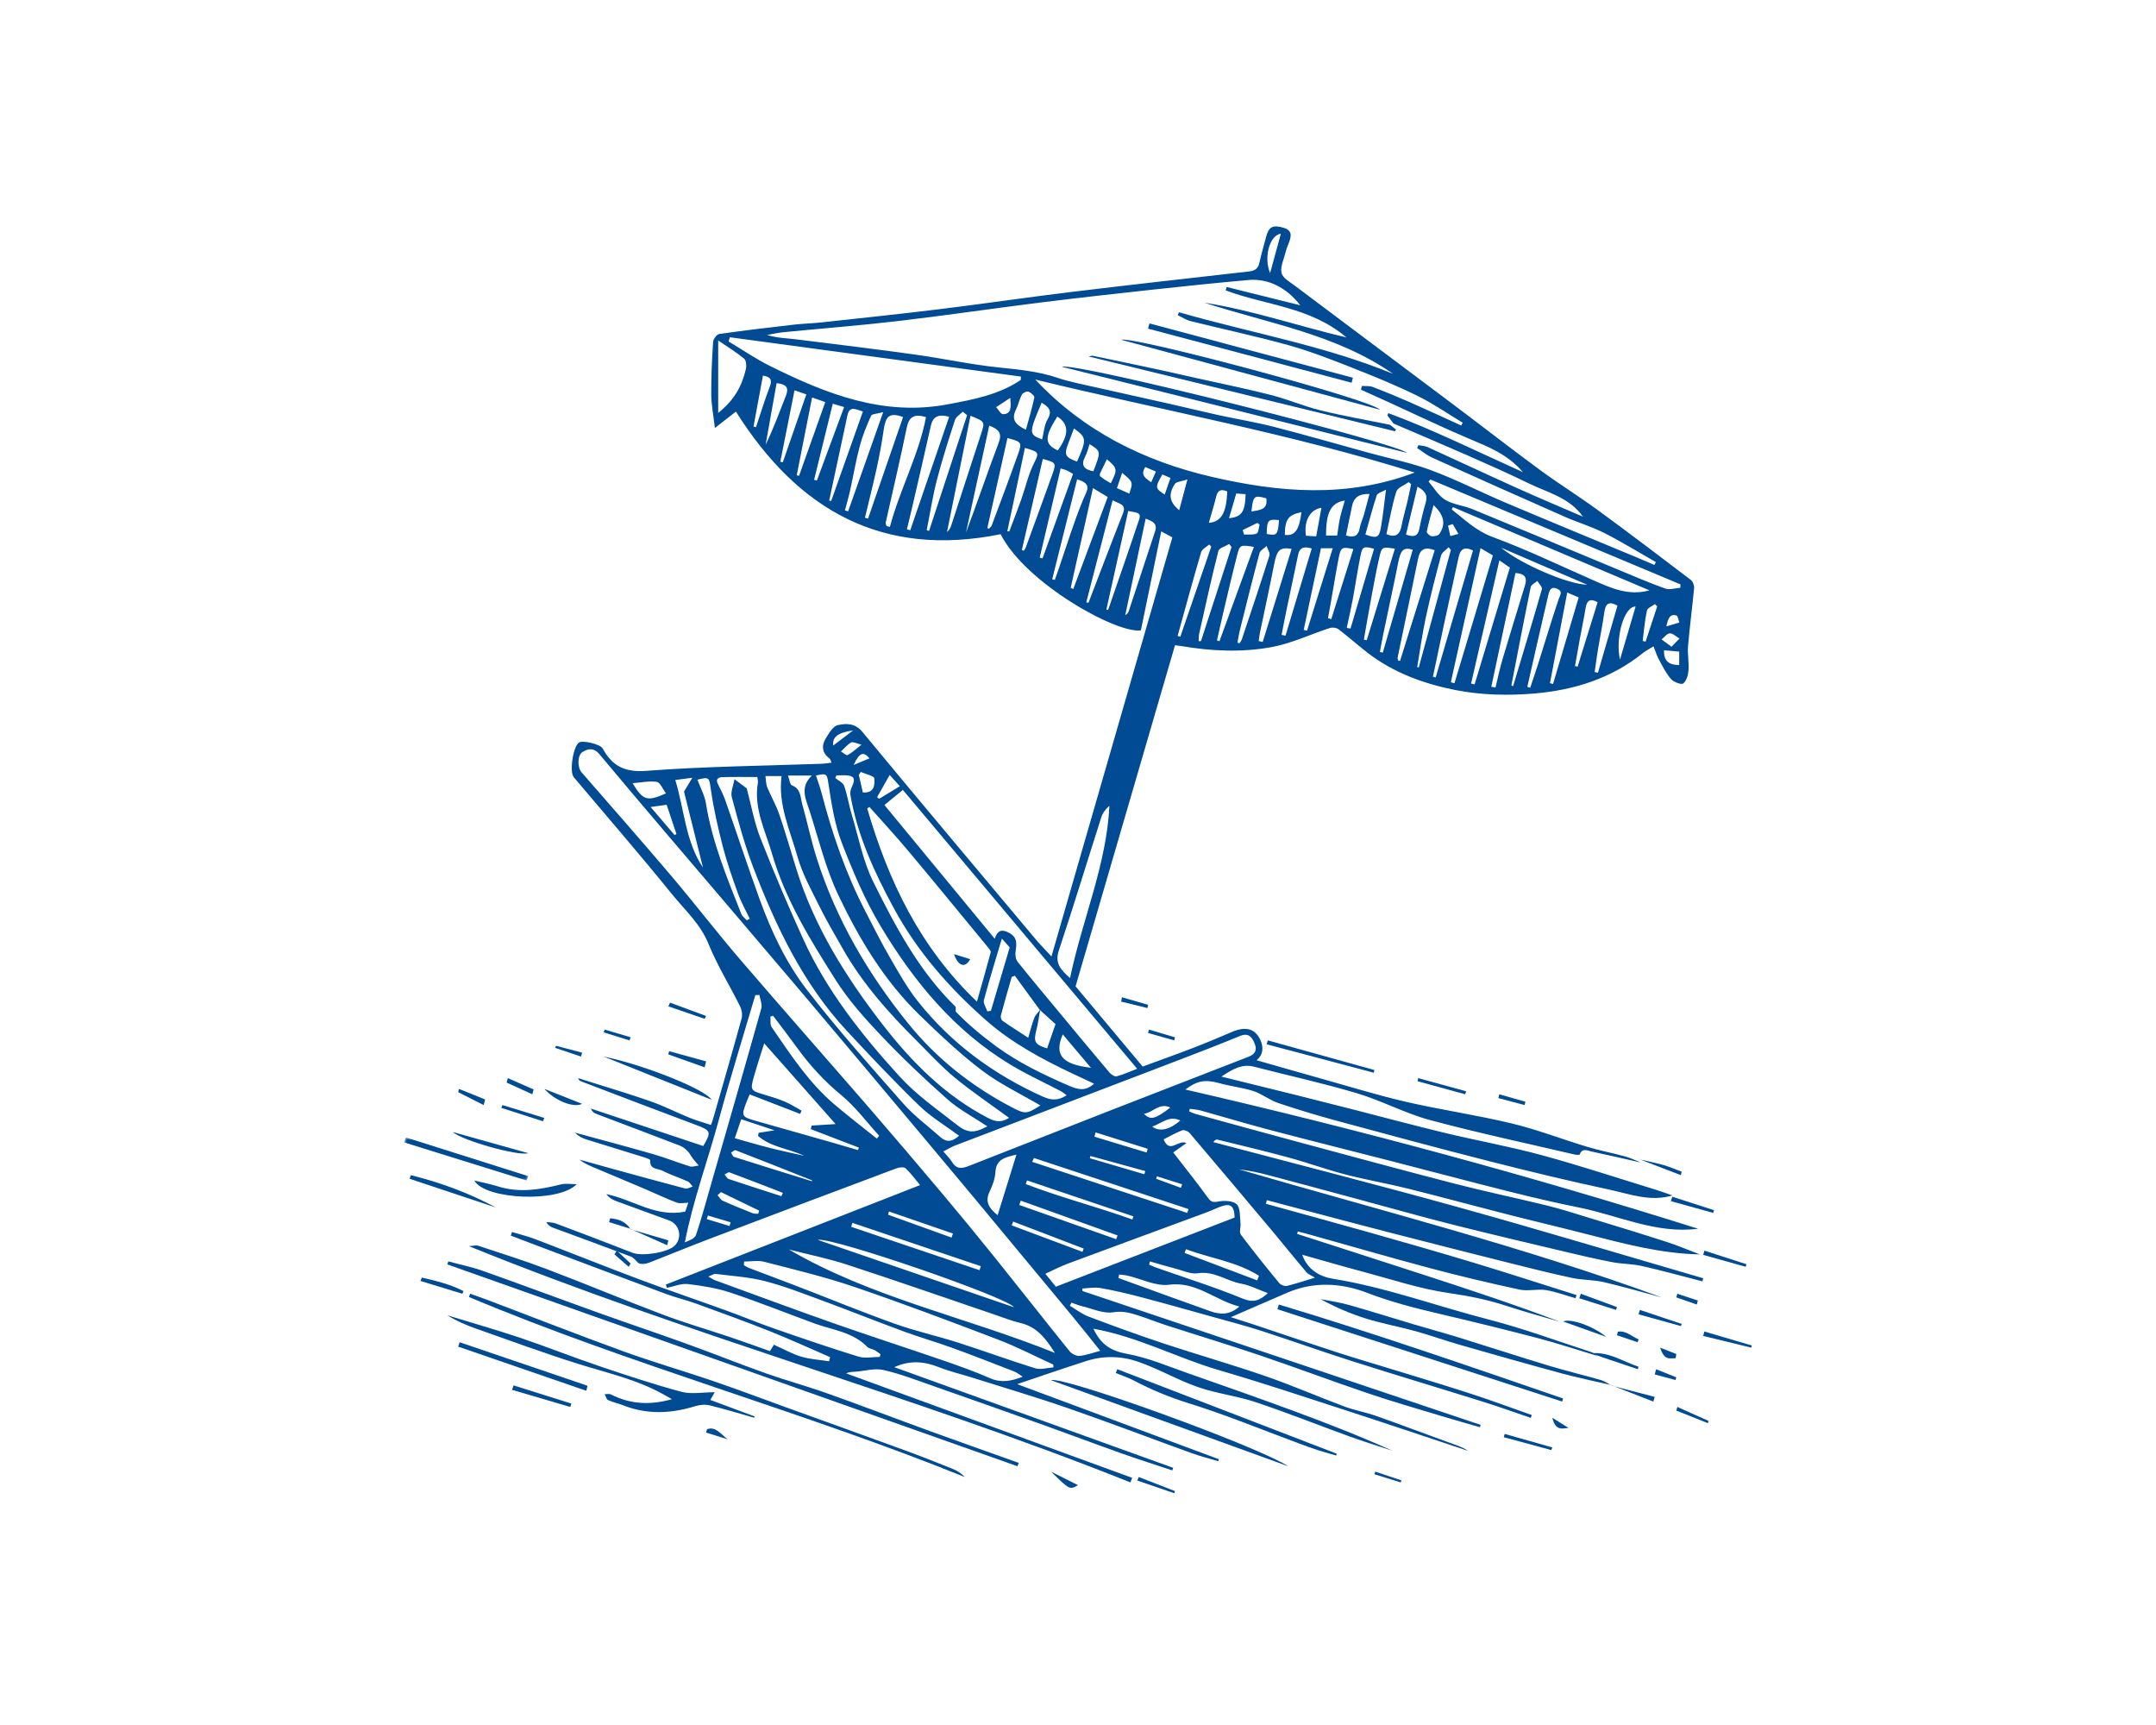 <?xml version="1.0" encoding="UTF-8"?>
<svg width="400px" height="320px" viewBox="0 0 400 320" version="1.1" xmlns="http://www.w3.org/2000/svg" xmlns:xlink="http://www.w3.org/1999/xlink">
    <title>pto_illustration</title>
    <defs>
        <polygon id="path-1" points="0 0 23 0 23 8 0 8"></polygon>
    </defs>
    <g id="RD-3-Design" stroke="none" stroke-width="1" fill="none" fill-rule="evenodd">
        <g id="pto_illustration">
            <rect id="Rectangle-Copy-3" x="0" y="0" width="400" height="320"></rect>
            <g id="Group-116-Copy" transform="translate(75, 42)">
                <path d="M194.525,55.227 C194.235,55.32 193.944,55.412 193.653,55.504 C193.794,56.153 193.936,56.802 194.077,57.451 C194.576,57.313 195.076,57.175 195.575,57.037 C195.225,56.434 194.875,55.831 194.525,55.227 L194.525,55.227 Z M86.31,98.68 C85.189,97.329 84.444,97.614 83.374,99.9 C84.28,99.524 85.184,99.148 86.31,98.68 L86.31,98.68 Z M144.098,178.354 C144.171,178.132 144.244,177.911 144.318,177.689 C142.761,177.198 141.204,176.707 139.647,176.216 C139.597,176.367 139.547,176.519 139.497,176.67 C141.031,177.231 142.564,177.793 144.098,178.354 L144.098,178.354 Z M56.333,183.488 C56.266,183.711 56.198,183.933 56.131,184.156 C57.539,184.581 58.948,185.006 60.356,185.43 C60.42,185.202 60.484,184.973 60.548,184.743 C59.143,184.325 57.738,183.907 56.333,183.488 L56.333,183.488 Z M83.284,93.492 C80.394,93.926 79.415,94.717 79.57,96.312 C80.707,95.449 81.777,94.636 83.284,93.492 L83.284,93.492 Z M234.161,74.199 C235.17,73.901 235.871,73.694 236.571,73.487 C236.394,73.029 236.305,72.244 236.025,72.169 C234.813,71.844 234.472,72.696 234.161,74.199 L234.161,74.199 Z M139.457,45.479 C138.737,45.174 138.127,44.914 137.48,44.64 C136.463,46.243 137.64,46.742 138.582,47.466 C138.881,46.786 139.127,46.228 139.457,45.479 L139.457,45.479 Z M155.557,56.329 L155.812,57.157 C156.601,57.121 157.47,57.266 158.148,56.972 C158.501,56.82 158.518,55.892 158.687,55.315 C158.553,55.212 158.419,55.108 158.286,55.005 C157.376,55.447 156.467,55.888 155.557,56.329 L155.557,56.329 Z M84.84,96.142 C83.899,95.921 83.246,95.546 82.91,95.734 C82.195,96.136 81.645,96.83 81.027,97.405 C81.442,97.649 82.017,98.199 82.242,98.081 C83.036,97.664 83.71,97.019 84.84,96.142 L84.84,96.142 Z M137.24,164.611 C138.42,165.859 139.366,165.603 142.133,163.449 C140.043,162.496 138.935,164.392 137.24,164.611 L137.24,164.611 Z M162.29,54.485 C160.267,54.248 160.052,54.491 160.015,57.054 C161.935,57.412 162.087,57.239 162.29,54.485 L162.29,54.485 Z M140.65,46.015 C139.268,48.443 139.283,48.58 141.086,49.739 C141.437,48.738 141.776,47.768 142.163,46.661 C141.584,46.414 141.109,46.211 140.65,46.015 L140.65,46.015 Z M127.312,172.439 C127.272,172.578 127.231,172.718 127.191,172.858 C130.565,173.849 133.939,174.84 137.314,175.832 C137.37,175.636 137.425,175.44 137.481,175.244 C134.092,174.309 130.702,173.374 127.312,172.439 L127.312,172.439 Z M235.116,77.979 C235.721,77.357 236.158,76.908 236.595,76.459 C235.998,76.11 235.398,75.487 234.804,75.492 C234.289,75.497 233.78,76.214 233.269,76.616 C233.799,77.007 234.329,77.398 235.116,77.979 L235.116,77.979 Z M157.174,52.886 C158.758,52.611 160.274,52.55 159.931,50.438 C157.651,49.829 157.507,49.949 157.174,52.886 L157.174,52.886 Z M112.444,31.806 C111.568,32.379 110.692,32.953 109.816,33.525 C110.237,33.983 110.66,34.831 111.078,34.829 C112.764,34.82 112.534,33.366 112.444,31.806 L112.444,31.806 Z M138.765,166.99 C140.145,168.046 142.09,167.526 143.987,165.861 C141.913,164.87 140.615,166.35 138.765,166.99 L138.765,166.99 Z M133.189,45.72 C132.847,46.723 132.554,47.583 132.225,48.55 C133.086,48.932 133.793,49.246 134.516,49.567 C135.236,47.428 135.236,47.428 133.189,45.72 L133.189,45.72 Z M236.541,81.377 L236.541,78.878 C235.541,78.79 234.654,78.711 233.728,78.63 C233.655,80.776 234.783,81.346 236.541,81.377 L236.541,81.377 Z M91.946,103.85 C91.357,103.197 90.88,102.666 90.062,101.757 C89.188,103.301 88.461,104.584 87.735,105.867 C87.849,105.979 87.964,106.091 88.079,106.203 C89.307,105.455 90.536,104.708 91.946,103.85 L91.946,103.85 Z M128.257,168.071 C128.188,168.337 128.119,168.602 128.05,168.868 C131.275,169.845 134.5,170.822 137.725,171.799 C137.797,171.57 137.868,171.341 137.94,171.112 C134.712,170.098 131.484,169.085 128.257,168.071 L128.257,168.071 Z M58.759,179.144 C58.547,179.337 58.336,179.531 58.124,179.724 C58.449,180.076 58.708,180.575 59.109,180.756 C60.923,181.573 62.771,182.314 64.62,183.049 C64.933,183.174 65.31,183.137 65.657,183.174 C65.72,182.978 65.784,182.78 65.847,182.584 C63.484,181.437 61.121,180.29 58.759,179.144 L58.759,179.144 Z M130.355,43.201 C129.879,44.175 129.468,45.007 129.073,45.845 C129.026,45.946 129.067,46.088 129.067,46.323 C129.347,46.529 129.68,46.795 130.035,47.028 C130.372,47.249 130.731,47.435 131.087,47.64 C132.373,45.119 132.329,44.829 130.355,43.201 L130.355,43.201 Z M229.76,76.886 C229.94,76.935 230.121,76.984 230.301,77.033 C231.02,74.853 231.738,72.673 232.456,70.493 C232.317,70.35 232.177,70.207 232.038,70.064 C231.523,70.456 230.659,70.774 230.556,71.255 C230.159,73.104 230.005,75.005 229.76,76.886 L229.76,76.886 Z M85.086,105.009 C87.323,105.154 87.296,103.489 87.208,102.398 C87.17,101.934 85.58,101.595 84.695,101.2 C84.574,101.383 84.453,101.567 84.331,101.751 C84.579,102.818 84.826,103.885 85.086,105.009 L85.086,105.009 Z M166.461,53.005 C163.978,53.526 163.417,54.324 163.367,57.223 C165.202,57.478 166.053,56.358 166.461,53.005 L166.461,53.005 Z M160.639,8.663 C161.366,6.002 161.987,3.733 162.636,1.355 C160.562,1.618 159.413,5.712 160.639,8.663 L160.639,8.663 Z M89.928,182.74 C89.873,182.939 89.819,183.138 89.765,183.338 C93.689,184.752 97.612,186.165 101.536,187.579 C101.623,187.33 101.71,187.081 101.797,186.832 C97.84,185.468 93.884,184.104 89.928,182.74 L89.928,182.74 Z M153.015,54.134 C155.379,53.888 155.995,52.977 156.098,49.674 C155.517,49.631 154.929,49.587 154.36,49.545 C153.886,51.162 153.46,52.616 153.015,54.134 L153.015,54.134 Z M45.708,107.705 C47.305,109.572 48.737,111.245 50.169,112.918 C50.277,112.844 50.385,112.77 50.493,112.696 C49.895,110.911 49.297,109.126 48.681,107.288 C47.719,107.423 46.889,107.539 45.708,107.705 L45.708,107.705 Z M112.961,184.608 C112.877,184.845 112.792,185.081 112.707,185.319 C117.081,186.955 121.455,188.591 125.829,190.227 C125.905,190.024 125.981,189.82 126.056,189.617 C121.691,187.947 117.326,186.277 112.961,184.608 L112.961,184.608 Z M143.776,52.647 C144.25,50.874 144.689,49.228 145.301,46.939 C144.165,47.325 143.245,47.347 142.962,47.783 C141.709,49.715 141.957,51.143 143.776,52.647 L143.776,52.647 Z M127.845,45.426 C129.283,41.72 129.283,41.72 127.143,40.39 C126.877,41.174 126.717,41.975 126.348,42.665 C125.474,44.302 126.077,45.086 127.845,45.426 L127.845,45.426 Z M170.165,52.203 C168.057,52.482 166.856,54.689 167.294,57.387 C167.927,57.424 168.582,57.462 169.191,57.497 C169.533,55.636 169.846,53.94 170.165,52.203 L170.165,52.203 Z M66.548,27.674 C65.956,30.869 65.376,34.002 64.796,37.135 C64.951,37.168 65.106,37.201 65.262,37.234 C66.105,34.723 66.875,32.184 67.822,29.713 C68.334,28.378 67.887,27.899 66.548,27.674 L66.548,27.674 Z M69.969,179.899 C70.061,179.692 70.153,179.485 70.246,179.278 C66.946,178.003 63.652,176.717 60.337,175.484 C60.116,175.402 59.743,175.726 59.441,175.861 C59.682,176.151 59.869,176.604 60.174,176.707 C63.428,177.803 66.701,178.843 69.969,179.899 L69.969,179.899 Z M228.454,70.519 C226.341,70.436 224.638,76.263 225.552,80.368 C226.589,76.85 227.494,73.777 228.454,70.519 L228.454,70.519 Z M149.266,54.988 C151.601,54.83 152.553,53.065 152.683,49.161 C151.655,48.729 150.944,48.814 150.638,50.112 C150.266,51.688 149.766,53.233 149.266,54.988 L149.266,54.988 Z M190.963,51.699 C190.492,53.473 190.029,55.038 189.706,56.63 C189.66,56.858 190.263,57.43 190.611,57.472 C191.081,57.529 191.828,57.382 192.049,57.052 C193.256,55.238 192.963,53.593 190.963,51.699 L190.963,51.699 Z M75.679,177.142 C75.648,177.045 75.645,176.957 75.613,176.945 C70.902,175.074 66.192,173.201 61.464,171.374 C61.273,171.3 60.913,171.665 60.631,171.825 C60.818,172.097 60.951,172.535 61.199,172.614 C66.009,174.146 70.833,175.636 75.679,177.142 L75.679,177.142 Z M118.338,39.527 C118.66,38.262 118.724,36.859 119.354,35.79 C120.345,34.107 119.466,33.452 118.261,32.701 C115.726,38.598 115.967,38.545 118.338,39.527 L118.338,39.527 Z M124.25,37.479 C123.87,38.483 123.543,39.359 123.205,40.232 C122.382,42.361 122.599,42.823 124.815,43.634 C126.64,39.526 126.615,39.16 124.25,37.479 L124.25,37.479 Z M174.499,50.852 C171.9,51.269 171.005,53.09 171.024,57.354 L173.085,57.354 C173.268,56.172 173.381,55.122 173.604,54.094 C173.823,53.079 174.153,52.087 174.499,50.852 L174.499,50.852 Z M48.563,105.178 C47.927,104.339 47.473,103.137 46.853,103.045 C45.438,102.834 43.942,103.168 42.357,103.289 C44.327,106.496 45.019,106.734 48.563,105.178 L48.563,105.178 Z M203.488,59.604 C207.392,62.769 215.919,66.385 219.477,66.473 C214.031,64.133 208.76,61.869 203.488,59.604 L203.488,59.604 Z M135.09,184.226 C135.153,184.032 135.215,183.836 135.278,183.641 C128.697,181.419 122.117,179.196 115.537,176.972 C115.459,177.199 115.381,177.426 115.303,177.653 C121.795,180.144 128.55,181.874 135.09,184.226 L135.09,184.226 Z M121.161,35.272 C118.726,39.12 118.763,40.398 121.252,41.556 C123.36,38.6 123.356,36.701 121.161,35.272 L121.161,35.272 Z M132.086,187.878 C132.169,187.645 132.253,187.412 132.336,187.179 C126.352,185.03 120.368,182.88 114.383,180.731 C114.288,180.997 114.193,181.263 114.098,181.529 C120.094,183.645 126.09,185.761 132.086,187.878 L132.086,187.878 Z M221.403,69.72 C220.039,68.953 219.406,69.369 219.176,70.784 C218.866,72.697 218.459,74.595 218.108,76.502 C217.797,78.188 217.506,79.878 217.207,81.566 C217.37,81.598 217.533,81.629 217.696,81.66 C218.93,77.684 220.165,73.707 221.403,69.72 L221.403,69.72 Z M69.084,29.079 C68.393,32.946 67.718,36.72 67.044,40.495 C68.498,37.522 69.609,34.459 70.805,31.428 C71.35,30.046 71.061,29.278 69.084,29.079 L69.084,29.079 Z M158.253,195.521 C158.358,195.234 158.464,194.947 158.569,194.659 C154.418,192.037 149.529,191.413 145.027,189.741 C144.941,189.969 144.855,190.198 144.769,190.427 C149.264,192.125 153.758,193.823 158.253,195.521 L158.253,195.521 Z M122.174,149.889 C120.531,153.69 122.039,155.454 127.399,156.076 C125.588,153.931 123.921,151.958 122.174,149.889 L122.174,149.889 Z M115.337,37.71 C115.908,35.612 116.492,33.691 116.899,31.733 C116.96,31.44 116.249,30.806 115.787,30.649 C115.47,30.542 114.757,30.877 114.583,31.206 C114.118,32.087 113.928,33.109 113.482,34.003 C112.654,35.666 113.199,36.729 115.337,37.71 L115.337,37.71 Z M178.318,57.158 C180.44,57.922 180.855,57.769 181.198,55.845 C181.584,53.673 181.795,51.471 182.141,48.833 C181.395,49.271 180.568,49.464 180.428,49.886 C179.632,52.286 179,54.74 178.318,57.158 L178.318,57.158 Z M149.725,59.389 L149.338,59.013 C148.826,59.478 148.014,59.854 147.848,60.42 C146.328,65.585 144.922,70.784 143.482,75.972 C143.651,76.019 143.819,76.066 143.988,76.112 C145.9,70.538 147.813,64.963 149.725,59.389 L149.725,59.389 Z M174.72,57.328 C176.316,57.849 177.028,57.33 177.279,55.907 C177.419,55.115 177.793,54.365 178.016,53.584 C178.382,52.302 178.711,51.01 179.078,49.636 C177.099,49.565 176.149,50.33 175.833,51.919 C175.479,53.694 175.105,55.465 174.72,57.328 L174.72,57.328 Z M185.854,57.166 C187.36,57.719 188.062,57.435 188.325,56.109 C188.652,54.456 189.046,52.812 189.522,51.196 C189.939,49.782 189.301,49.035 187.988,48.276 C187.251,51.346 186.561,54.221 185.854,57.166 L185.854,57.166 Z M72.407,30.403 C71.504,34.947 70.638,39.302 69.771,43.658 C69.925,43.69 70.08,43.723 70.234,43.756 C71.678,39.588 73.123,35.419 74.598,31.163 C73.863,30.908 73.229,30.688 72.407,30.403 L72.407,30.403 Z M83.134,184.846 C83.066,185.094 82.998,185.341 82.931,185.589 C90.864,188.269 98.797,190.949 106.73,193.628 C106.812,193.382 106.894,193.135 106.976,192.888 C99.029,190.207 91.081,187.526 83.134,184.846 L83.134,184.846 Z M79.505,32.888 C78.328,37.686 77.185,42.344 76.042,47.002 C76.212,47.051 76.382,47.1 76.552,47.15 C78.215,42.665 79.878,38.18 81.609,33.513 C80.785,33.268 80.163,33.083 79.505,32.888 L79.505,32.888 Z M220.854,82.663 C221.057,82.706 221.259,82.749 221.462,82.793 C222.672,78.642 223.882,74.491 225.087,70.358 C223.568,69.484 222.877,69.904 222.652,71.552 C222.341,73.834 221.864,76.094 221.486,78.368 C221.248,79.795 221.063,81.231 220.854,82.663 L220.854,82.663 Z M55.422,118.938 C54.203,114.06 52.985,109.182 51.903,104.851 C52.498,103.862 52.834,103.305 53.451,102.28 C52.019,102.467 51.213,102.572 50.285,102.693 C51.991,108.304 52.173,114.1 55.422,118.938 L55.422,118.938 Z M171.375,72.696 C171.58,72.746 171.785,72.797 171.991,72.847 C173.356,68.52 174.722,64.192 176.09,59.858 C174.004,59.401 173.754,59.509 173.374,61.462 C172.85,64.155 172.419,66.866 171.944,69.569 C171.76,70.612 171.565,71.653 171.375,72.696 L171.375,72.696 Z M166.872,74.864 C167.079,74.903 167.286,74.943 167.493,74.982 C169.072,69.925 170.65,64.868 172.26,59.712 L170.076,59.712 C169.004,64.78 167.938,69.822 166.872,74.864 L166.872,74.864 Z M174.859,74.479 C175.093,74.519 175.327,74.559 175.561,74.598 C177.017,69.666 178.473,64.734 179.929,59.799 C177.995,59.286 177.756,59.361 177.397,61.145 C176.855,63.846 176.459,66.575 175.955,69.284 C175.632,71.024 175.227,72.748 174.859,74.479 L174.859,74.479 Z M72.817,46.162 C72.96,46.198 73.104,46.234 73.247,46.271 C74.851,41.764 76.453,37.257 78.113,32.59 C77.388,32.335 76.658,32.079 75.666,31.731 C74.689,36.68 73.753,41.421 72.817,46.162 L72.817,46.162 Z M116.824,172.817 C116.717,173.055 116.609,173.293 116.502,173.531 C126.092,176.689 135.682,179.846 145.273,183.004 C145.351,182.766 145.43,182.529 145.509,182.291 C135.947,179.133 126.386,175.975 116.824,172.817 L116.824,172.817 Z M182.222,57.089 C183.983,57.816 184.732,57.133 185.035,55.503 C185.307,54.036 185.752,52.601 186.093,51.145 C186.354,50.036 186.572,48.917 186.809,47.802 C186.65,47.683 186.49,47.564 186.331,47.445 C185.544,48.023 184.292,48.453 184.056,49.203 C183.259,51.729 182.824,54.368 182.222,57.089 L182.222,57.089 Z M61.323,169.149 C63.654,169.798 65.736,170.42 67.841,170.953 C69.951,171.486 72.084,171.93 74.207,172.414 C71.354,171.064 68.078,170.843 65.637,168.724 C65.673,168.532 65.708,168.339 65.744,168.147 C66.542,168.021 67.341,167.895 68.691,167.682 C66.335,166.898 64.488,166.283 62.518,165.627 C62.115,166.814 61.76,167.861 61.323,169.149 L61.323,169.149 Z M111.888,56.541 C112.009,56.556 112.129,56.571 112.25,56.586 C112.996,54.605 113.772,52.636 114.478,50.642 C115.249,48.468 115.741,46.166 116.749,44.115 C117.802,41.972 117.934,41.886 115.153,41.092 C114.061,46.259 112.974,51.4 111.888,56.541 L111.888,56.541 Z M215.765,67.918 C214.654,73.751 213.609,79.241 212.563,84.731 C212.755,84.78 212.946,84.829 213.137,84.878 C214.713,79.556 216.287,74.235 217.889,68.826 C217.447,68.637 216.938,68.419 215.765,67.918 L215.765,67.918 Z M108.175,145.611 C108.398,145.578 108.62,145.545 108.842,145.512 C110.065,141.38 111.289,137.247 112.325,133.744 C111.707,133.049 111.251,132.536 110.875,132.112 C109.834,135.614 108.611,139.546 107.543,143.519 C107.382,144.117 107.946,144.909 108.175,145.611 L108.175,145.611 Z M137.551,54.216 C136.275,60.25 135.021,66.18 133.767,72.109 C134.108,71.923 134.312,71.681 134.405,71.402 C136.041,66.465 137.652,61.519 139.296,56.585 C139.778,55.139 138.893,54.706 137.551,54.216 L137.551,54.216 Z M154.587,77.215 C154.719,77.252 154.85,77.29 154.982,77.327 C155.123,77.084 155.31,76.857 155.397,76.596 C157.123,71.431 158.867,66.271 160.509,61.08 C160.666,60.585 160.181,59.886 159.995,59.282 C159.542,59.72 158.819,60.085 158.679,60.606 C157.397,65.382 156.21,70.182 155.012,74.979 C154.828,75.714 154.727,76.469 154.587,77.215 L154.587,77.215 Z M162.779,75.775 C163.019,75.823 163.26,75.871 163.5,75.919 C165.119,70.538 166.738,65.157 168.366,59.749 C167.156,59.38 166.165,59.405 165.856,60.846 C165.071,64.5 164.306,68.16 163.546,71.819 C163.273,73.134 163.034,74.456 162.779,75.775 L162.779,75.775 Z M124.835,46.916 C123.277,53.168 121.747,59.308 120.217,65.447 C120.376,65.493 120.536,65.539 120.695,65.585 C120.936,64.897 121.18,64.209 121.418,63.52 C122.912,59.205 124.23,54.817 125.982,50.609 C126.68,48.933 127.721,47.772 124.835,46.916 L124.835,46.916 Z M187.11,59.971 C185.384,59.478 184.877,59.998 184.418,62.309 C183.541,66.718 182.578,71.109 181.661,75.51 C181.423,76.655 181.225,77.808 181.009,78.958 C181.189,78.99 181.37,79.022 181.55,79.055 C183.403,72.694 185.256,66.333 187.11,59.971 L187.11,59.971 Z M117.898,61.438 L118.417,61.588 C120.301,56.372 122.184,51.156 124.076,45.917 C123.55,45.614 123.242,45.407 122.909,45.255 C122.636,45.13 122.334,45.072 121.783,44.905 C120.473,50.482 119.185,55.96 117.898,61.438 L117.898,61.438 Z M194.18,60.017 C194.036,59.85 193.892,59.683 193.748,59.517 C193.27,60.027 192.52,60.464 192.36,61.058 C191.334,64.868 190.355,68.694 189.526,72.549 C188.872,75.59 188.455,78.681 187.933,81.749 C188.029,81.771 188.125,81.793 188.222,81.816 C190.208,74.549 192.194,67.283 194.18,60.017 L194.18,60.017 Z M147.384,76.942 C147.529,76.934 147.674,76.926 147.82,76.918 C149.709,71.104 151.598,65.29 153.487,59.476 C153.342,59.29 153.198,59.104 153.053,58.917 C152.359,59.341 151.189,59.644 151.045,60.207 C149.754,65.287 148.638,70.412 147.489,75.528 C147.386,75.984 147.415,76.47 147.384,76.942 L147.384,76.942 Z M130.265,71.076 C130.37,71.103 130.477,71.13 130.582,71.157 C132.519,65.544 134.492,59.942 136.364,54.307 C136.816,52.946 135.628,53.094 134.317,52.797 C132.947,58.974 131.606,65.025 130.265,71.076 L130.265,71.076 Z M205.404,85.143 C205.51,85.193 205.615,85.242 205.721,85.292 C207.52,79.301 209.343,73.316 211.064,67.303 C211.178,66.904 210.521,66.286 210.223,65.769 C209.798,66.145 209.083,66.461 208.992,66.905 C207.745,72.974 206.585,79.06 205.404,85.143 L205.404,85.143 Z M85.092,34.344 C83.772,33.927 82.622,33.215 82.227,35.038 C81.085,40.3 79.968,45.569 78.842,50.835 C78.963,50.875 79.084,50.916 79.205,50.957 C81.146,45.478 83.088,40 85.092,34.344 L85.092,34.344 Z M81.759,52.675 C81.957,52.735 82.154,52.794 82.352,52.854 C84.456,46.902 86.561,40.949 88.858,34.453 C87.731,34.768 86.776,34.768 86.613,35.126 C85.788,36.946 85.023,38.82 84.511,40.748 C83.789,43.463 83.326,46.246 82.717,48.992 C82.442,50.23 82.081,51.448 81.759,52.675 L81.759,52.675 Z M208.36,85.412 C208.538,85.469 208.716,85.528 208.894,85.586 C209.404,84.057 209.933,82.534 210.419,80.997 C211.666,77.056 212.847,73.092 214.166,69.175 C214.44,68.361 215.038,67.72 213.886,67.212 C212.672,66.676 212.422,67.683 212.251,68.412 C210.919,74.07 209.649,79.743 208.36,85.412 L208.36,85.412 Z M108.537,36.949 C107.076,43.653 105.645,50.226 104.214,56.798 C106.32,51.257 108.182,45.667 110.275,40.165 C110.967,38.349 110.323,37.663 108.537,36.949 L108.537,36.949 Z M110.087,183.429 C111.262,179.651 112.38,176.055 113.583,172.188 C111.466,172.693 109.804,173.03 109.673,175.46 C109.607,176.678 109.138,177.934 108.6,179.052 C107.701,180.92 108.463,182.117 110.087,183.429 L110.087,183.429 Z M108.175,55.963 C108.273,56.005 108.37,56.047 108.468,56.09 C108.649,55.884 108.908,55.708 108.997,55.468 C110.639,51.075 112.299,46.689 113.869,42.27 C114.66,40.043 114.55,39.962 111.912,39.259 C110.665,44.832 109.42,50.398 108.175,55.963 L108.175,55.963 Z M114.583,60.02 C114.7,60.072 114.818,60.124 114.936,60.176 C115.06,59.978 115.225,59.794 115.303,59.58 C116.934,55.121 118.573,50.665 120.171,46.194 C121.012,43.842 120.977,43.829 118.472,43.14 C117.174,48.771 115.879,54.396 114.583,60.02 L114.583,60.02 Z M164.631,59.828 C162.462,59.432 161.901,60.048 161.399,62.633 C160.578,66.859 159.648,71.064 158.773,75.279 C158.661,75.818 158.607,76.368 158.525,76.912 L159.265,77.085 C161.051,71.342 162.837,65.599 164.631,59.828 L164.631,59.828 Z M178.035,76.636 C178.211,76.682 178.388,76.728 178.564,76.774 C180.305,71.122 182.045,65.47 183.795,59.789 C181.435,59.414 181.365,59.398 180.896,61.433 C180.336,63.863 179.892,66.321 179.434,68.774 C178.946,71.39 178.499,74.015 178.035,76.636 L178.035,76.636 Z M126.536,69.736 C126.672,69.765 126.807,69.794 126.943,69.822 C129.066,64.301 131.157,58.766 133.332,53.265 C134.032,51.497 132.689,51.512 131.422,50.801 C129.752,57.272 128.144,63.504 126.536,69.736 L126.536,69.736 Z M157.635,59.446 C155.1,59.051 155.026,59.032 154.508,61.052 C153.577,64.681 152.737,68.334 151.873,71.98 C151.492,73.588 151.148,75.205 150.786,76.817 L151.247,76.941 C153.372,71.124 155.495,65.306 157.635,59.446 L157.635,59.446 Z M201.684,85.398 C201.942,85.443 202.201,85.488 202.459,85.534 C202.884,83.806 203.24,82.058 203.744,80.354 C205.096,75.786 206.509,71.236 207.903,66.681 C208.287,65.426 208.246,64.424 206.158,64.305 C204.676,71.294 203.18,78.346 201.684,85.398 L201.684,85.398 Z M54.389,102.639 C54.955,104.162 55.725,105.529 55.959,106.983 C57.113,114.17 59.868,120.829 62.528,127.523 C62.712,127.988 63.21,128.329 63.562,128.728 C63.74,128.626 63.917,128.524 64.095,128.422 C63.371,126.899 62.521,125.421 61.95,123.843 C60.906,120.96 59.885,118.054 59.115,115.089 C58.206,111.584 57.401,108.031 56.883,104.452 C56.564,102.241 56.646,102.065 54.389,102.639 L54.389,102.639 Z M92.549,35.364 C89.852,34.377 89.291,35.365 88.927,37.879 C88.592,40.191 88.166,42.494 87.669,44.776 C86.992,47.879 86.21,50.96 85.473,54.05 C85.664,54.104 85.855,54.158 86.046,54.211 C88.214,47.929 90.381,41.647 92.549,35.364 L92.549,35.364 Z M104.425,35.018 C104.157,34.803 103.89,34.588 103.623,34.373 C103.126,34.88 102.372,35.303 102.176,35.907 C100.973,39.602 99.785,43.309 98.814,47.069 C98.025,50.122 97.546,53.255 96.93,56.353 C97.076,56.397 97.222,56.441 97.369,56.485 C99.721,49.329 102.073,42.173 104.425,35.018 L104.425,35.018 Z M203.177,61.96 C201.371,69.823 199.651,77.312 197.931,84.8 C198.147,84.855 198.364,84.91 198.581,84.965 C200.748,77.785 202.914,70.606 205.123,63.286 C204.657,62.969 204.103,62.591 203.177,61.96 L203.177,61.96 Z M123.645,67.044 C123.804,67.119 123.963,67.194 124.123,67.269 C126.25,61.585 128.378,55.9 130.513,50.196 C129.632,49.666 128.914,49.234 127.777,48.551 C126.354,54.917 125,60.981 123.645,67.044 L123.645,67.044 Z M105.053,35.129 C103.592,42.363 102.145,49.53 100.698,56.697 C101.17,56.313 101.359,55.856 101.512,55.388 C103.337,49.792 105.143,44.191 106.984,38.6 C107.768,36.217 107.8,36.228 105.053,35.129 L105.053,35.129 Z M191.176,60.068 C189.267,59.359 188.439,59.942 188.102,61.606 C186.861,67.735 185.561,73.853 184.298,79.978 C184.26,80.16 184.38,80.373 184.426,80.571 C184.536,80.579 184.645,80.586 184.754,80.594 C186.884,73.785 189.014,66.977 191.176,60.068 L191.176,60.068 Z M76.715,188.005 C88.768,192.144 100.822,196.283 113.104,200.5 C112.126,198.736 79.308,187.421 76.715,188.005 L76.715,188.005 Z M190.851,83.531 C191.02,83.58 191.189,83.629 191.358,83.679 C193.668,75.817 195.978,67.956 198.281,60.118 C196.641,59.306 195.923,59.905 195.607,61.39 C194.721,65.548 193.79,69.698 192.894,73.855 C192.2,77.078 191.531,80.306 190.851,83.531 L190.851,83.531 Z M138.348,192.007 C138.297,192.204 138.246,192.402 138.195,192.599 C138.63,192.784 139.058,192.992 139.503,193.149 C144.869,195.043 150.311,196.749 155.568,198.905 C157.621,199.747 158.757,199.208 160.219,197.886 C158.461,197.242 156.924,196.431 155.293,196.135 C152.573,195.643 150.256,193.718 147.222,194.199 C145.919,194.406 144.456,193.693 143.081,193.339 C141.495,192.929 139.925,192.454 138.348,192.007 L138.348,192.007 Z M194.174,84.563 C194.399,84.625 194.623,84.686 194.847,84.748 C197.206,76.9 199.565,69.052 201.974,61.036 C201.457,60.731 200.846,60.371 199.683,59.685 C197.788,68.243 195.981,76.403 194.174,84.563 L194.174,84.563 Z M101.099,35.312 C98.955,34.732 98.057,35.374 97.687,37.026 C96.515,42.274 95.294,47.512 94.087,52.753 C93.822,53.901 93.534,55.043 93.257,56.189 C93.463,56.249 93.669,56.311 93.875,56.372 C96.272,49.385 98.668,42.398 101.099,35.312 L101.099,35.312 Z M58.248,34.599 C61.195,32.271 62.684,29.572 63.388,26.434 C63.523,25.835 63.443,24.851 63.058,24.532 C61.661,23.374 60.092,22.423 58.248,21.161 L58.248,34.599 Z M89.494,55.598 C89.697,55.644 89.9,55.691 90.103,55.738 C91.935,48.812 95.451,42.454 96.801,35.371 C94.561,34.711 93.632,35.333 93.218,37.365 C92.021,43.247 90.623,49.089 89.322,54.95 C89.279,55.144 89.433,55.381 89.494,55.598 L89.494,55.598 Z M154.937,200.366 C150.393,199.224 146.986,195.663 141.862,196.325 C139.431,196.639 136.782,195.245 134.226,194.647 C133.705,194.525 133.161,194.504 132.628,194.436 C132.586,194.652 132.544,194.869 132.502,195.086 C138.18,197.141 143.847,199.226 149.541,201.235 C151.283,201.849 153.074,202.037 154.937,200.366 L154.937,200.366 Z M87.686,169.221 C87.828,169.043 87.97,168.865 88.113,168.687 C85.785,166.147 83.703,163.309 81.068,161.143 C77.88,158.524 75.193,155.564 72.804,152.26 C71.384,150.296 69.898,148.38 68.443,146.443 C68.272,146.489 68.101,146.536 67.93,146.583 C67.999,147.248 67.84,148.07 68.173,148.554 C71.644,153.597 74.993,158.76 79.704,162.789 C82.3,165.009 85.021,167.082 87.686,169.221 L87.686,169.221 Z M194.556,52.072 C194.481,52.216 194.407,52.36 194.332,52.503 C196.751,54.389 198.86,56.49 201.979,57.64 C208.261,59.957 214.32,62.88 220.46,65.577 C223.773,67.032 227.051,68.606 231.025,67.515 C218.775,62.328 206.665,57.2 194.556,52.072 L194.556,52.072 Z M65.892,142.568 C65.64,142.58 65.388,142.593 65.135,142.605 C62.874,150.283 60.481,157.925 58.39,165.649 C56.336,173.234 53.591,180.626 52.06,188.46 C52.912,188.121 53.904,187.744 54.12,187.105 C55.159,184.041 55.996,180.908 56.891,177.796 C60.027,166.891 63.178,155.99 66.245,145.066 C66.454,144.325 66.025,143.405 65.892,142.568 L65.892,142.568 Z M123.525,139.438 C125.787,128.565 130.288,118.505 130.828,107.481 C130.102,108.108 129.579,108.809 129.327,109.597 C126.693,117.828 124.183,126.101 121.45,134.3 C120.665,136.653 121.739,137.871 123.525,139.438 L123.525,139.438 Z M190.387,46.955 C190.269,47.081 190.151,47.206 190.033,47.332 C191.045,48.487 191.865,49.961 193.119,50.714 C194.608,51.608 196.516,51.766 198.161,52.442 C207.206,56.16 216.224,59.943 225.255,63.692 C228.141,64.889 231.01,66.137 233.952,67.179 C234.766,67.468 235.813,67.104 236.753,67.039 C236.761,66.828 236.768,66.618 236.776,66.408 C221.313,59.924 205.85,53.439 190.387,46.955 L190.387,46.955 Z M154.053,183.864 C154.003,181.677 153.3,181.152 151.43,181.842 C150.607,182.145 149.82,182.547 148.997,182.851 C140.353,186.046 131.701,189.218 123.064,192.432 C121.698,192.94 120.399,193.629 118.939,194.293 C119.724,195.259 120.339,196.016 120.89,196.694 C132.061,192.372 142.995,188.142 154.053,183.864 L154.053,183.864 Z M120.712,208.978 C119.127,206.461 117.451,204.165 114.367,203.438 C112.684,203.041 111.06,202.389 109.417,201.831 C100.34,198.748 91.289,195.586 82.177,192.61 C78.641,191.455 74.969,190.717 71.359,189.789 C86.814,198.803 104.332,202.352 120.712,208.978 L120.712,208.978 Z M80.19,101.839 C80.117,101.999 80.044,102.16 79.971,102.32 C80.538,102.801 81.405,103.178 81.617,103.784 C82.225,105.523 82.499,107.377 83.032,109.148 C84.291,113.336 85.11,117.756 87.032,121.624 C91.144,129.898 95.488,138.116 102.234,144.706 C102.403,144.871 102.288,145.328 102.305,145.649 C104.483,147.915 107.078,150.094 109.805,152.092 C113.925,155.113 118.488,157.312 123.175,159.35 C125.037,160.16 126.344,160.486 127.987,159.032 C126.561,158.365 125.259,157.763 123.963,157.149 C118.218,154.431 112.642,151.433 107.844,147.189 C101.09,141.216 95.216,134.554 90.874,126.557 C87.229,119.844 84.062,112.999 82.763,105.418 C82.676,104.91 82.887,104.292 83.117,103.798 C83.606,102.749 83.65,101.97 82.235,101.849 C81.558,101.791 80.872,101.839 80.19,101.839 L80.19,101.839 Z M73.725,164.038 C73.631,164.236 73.536,164.434 73.441,164.632 C70.336,163.432 67.23,162.233 64.087,161.018 C63.857,161.561 63.7,161.898 63.569,162.245 C62.473,165.147 62.475,165.148 65.53,166.016 C70.273,167.361 75.017,168.701 79.758,170.052 C81.237,170.473 82.71,170.918 84.186,171.352 C84.238,171.198 84.289,171.043 84.341,170.889 C81.364,169.745 78.387,168.601 75.41,167.458 C75.473,167.239 75.537,167.02 75.6,166.8 C77.072,166.708 78.543,166.616 80.027,166.522 C75.526,161.433 71.184,156.525 66.782,151.548 C66.143,153.594 65.483,155.553 64.923,157.54 C64.144,160.296 64.182,160.286 66.963,161.111 C68.224,161.485 69.487,161.881 70.693,162.398 C71.745,162.85 72.718,163.484 73.725,164.038 L73.725,164.038 Z M76.39,101.856 C76.778,103.069 77.175,104.137 77.461,105.235 C79.427,112.771 81.951,120.099 85.54,127.032 C87.034,129.918 88.488,132.831 90.115,135.643 C91.714,138.404 93.289,141.227 95.261,143.717 C101.487,151.576 109.365,157.333 118.507,161.447 C120.112,162.169 121.375,162.166 122.896,161.171 C122.441,160.857 122.111,160.578 121.737,160.382 C118.685,158.778 115.534,157.342 112.583,155.571 C102.08,149.265 94.523,140.072 88.35,129.76 C85.443,124.903 83.201,119.591 81.16,114.292 C79.85,110.892 79.286,107.167 78.722,103.536 C78.424,101.621 78.491,101.373 76.39,101.856 L76.39,101.856 Z M112.202,165.363 C108.819,162.879 105.356,160.551 102.149,157.914 C99.643,155.852 97.435,153.425 95.129,151.126 C89.917,145.934 85.024,140.481 81.379,134.032 C79.903,131.418 78.363,128.834 77.032,126.147 C75.533,123.119 73.849,120.099 72.943,116.878 C71.572,112.005 69.31,107.267 70.003,101.971 L67.013,101.971 C67.13,102.76 67.105,103.456 67.346,104.044 C68.042,105.74 68.986,107.344 69.578,109.071 C70.734,112.446 71.707,115.883 72.772,119.289 C76.1,129.938 81.94,139.239 88.679,147.961 C94.102,154.978 100.3,161.237 108.359,165.418 C110.008,166.273 111.034,166.121 112.202,165.363 L112.202,165.363 Z M142.667,171.787 C144.856,174.619 147.05,177.347 149.099,180.18 C149.687,180.992 150.04,181.076 151.028,180.891 C152.144,180.681 153.796,180.74 154.46,181.419 C155.16,182.135 155.009,183.716 155.151,184.929 C155.234,185.631 154.866,186.571 155.207,187.027 C157.496,190.087 159.901,193.063 162.329,196.016 C162.615,196.364 163.335,196.646 163.754,196.545 C165.51,196.12 167.229,195.537 168.96,195.012 C168.398,194.659 167.748,194.431 167.362,193.979 C165.285,191.544 163.292,189.037 161.235,186.585 C156.078,180.436 150.911,174.295 145.709,168.184 C145.423,167.848 144.682,167.551 144.324,167.687 C143.127,168.139 142.008,168.796 140.884,169.362 C142.018,172.151 143.62,169.292 145.11,170.059 C144.187,170.712 143.396,171.272 142.667,171.787 L142.667,171.787 Z M75.637,101.874 L71.19,101.874 C71.482,102.637 71.559,103.55 71.931,103.692 C73.606,104.33 73.475,105.863 73.826,107.121 C74.768,110.49 75.481,113.928 76.541,117.258 C80.141,128.571 86.069,138.674 93.48,147.842 C98.694,154.293 105.162,159.439 112.561,163.325 C115.214,164.718 115.435,164.713 118.022,163.07 C114.432,160.956 110.534,159.112 107.168,156.565 C103.091,153.48 99.35,149.918 95.666,146.353 C89.102,140 84.437,132.237 80.559,124.103 C78.216,119.187 76.908,113.77 75.241,108.544 C74.539,106.345 73.29,104.044 75.637,101.874 L75.637,101.874 Z M114.741,213.388 C114.1,212.986 113.669,212.614 113.169,212.42 C109.319,210.925 105.472,209.418 101.59,208.009 C98.643,206.939 95.618,206.079 92.676,204.995 C87.569,203.115 82.515,201.093 77.409,199.21 C73.938,197.931 70.474,196.571 66.901,195.652 C63.937,194.891 60.822,194.705 57.768,194.316 C57.432,194.273 57.054,194.566 56.412,194.813 C57.024,195.15 57.328,195.373 57.667,195.496 C65.003,198.171 72.323,200.895 79.69,203.484 C86.468,205.866 93.308,208.072 100.102,210.414 C103.003,211.414 105.901,212.453 108.712,213.678 C110.757,214.568 112.591,214.222 114.741,213.388 L114.741,213.388 Z M63.055,192.027 C63.038,192.248 63.022,192.468 63.004,192.689 C63.308,192.862 63.596,193.077 63.919,193.2 C66.847,194.319 69.788,195.405 72.713,196.532 C78.796,198.875 84.829,201.354 90.964,203.548 C94.838,204.934 98.885,205.828 102.81,207.082 C107.581,208.607 112.284,210.349 117.068,211.829 C118.081,212.142 119.32,211.732 120.455,211.655 C120.439,211.481 120.423,211.307 120.407,211.133 C117.007,209.58 113.678,207.842 110.193,206.513 C101.321,203.128 92.432,199.77 83.446,196.709 C77.998,194.853 72.37,193.515 66.789,192.072 C65.619,191.769 64.304,192.027 63.055,192.027 L63.055,192.027 Z M106.247,143.809 C107.204,140.435 108.035,137.566 108.802,134.68 C108.867,134.436 108.549,134.042 108.333,133.781 C103.391,127.78 98.466,121.763 93.472,115.804 C91.155,113.04 88.698,110.393 86.305,107.692 C86.169,107.79 86.034,107.887 85.899,107.984 C89.8,121.334 95.586,133.622 106.247,143.809 L106.247,143.809 Z M100.018,171.606 C100.662,172.369 101.217,172.882 101.593,173.503 C102.394,174.83 103.282,174.872 104.701,174.312 C121.991,167.498 139.304,160.744 156.635,154.036 C158.025,153.498 158.217,152.663 157.763,151.569 C157.296,150.447 156.692,149.507 155.053,150.183 C150.529,152.05 145.953,153.789 141.382,155.538 C128.307,160.54 115.223,165.518 102.149,170.52 C101.48,170.776 100.864,171.171 100.018,171.606 L100.018,171.606 Z M108.176,166.944 C105.576,165.208 102.926,163.827 100.753,161.905 C96.498,158.143 92.366,154.217 88.459,150.097 C85.407,146.88 82.391,143.509 80.033,139.781 C75.352,132.381 70.701,124.902 68.229,116.365 C66.981,112.058 64.794,107.935 65.613,103.212 C65.673,102.87 65.542,102.496 65.501,102.144 C63.277,102.144 61.166,102.108 59.058,102.162 C58.274,102.182 57.697,102.496 58.211,103.491 C58.717,104.473 59.218,105.472 59.582,106.513 C61.711,112.598 63.726,118.724 65.921,124.785 C68.105,130.817 70.869,136.668 74.773,141.712 C80.375,148.952 86.488,155.806 92.55,162.678 C94.602,165.004 97.157,166.889 99.494,168.963 C100.631,169.972 101.729,169.794 102.929,168.682 C100.424,166.821 97.742,165.235 95.567,163.128 C90.939,158.643 86.503,153.952 82.114,149.229 C73.959,140.45 68.934,129.83 64.714,118.807 C63.106,114.605 61.944,110.223 60.766,105.872 C60.511,104.927 61.059,103.766 61.264,102.542 C62.389,103.386 63.094,103.915 63.539,104.249 C64.389,107.42 64.926,110.533 66.057,113.413 C68.552,119.767 71.214,126.065 74.051,132.275 C78.411,141.82 84.847,149.946 91.87,157.659 C95.072,161.176 98.928,163.826 102.623,166.734 C104.496,168.209 105.814,168.135 107.577,167.244 C107.743,167.16 107.909,167.077 108.176,166.944 L108.176,166.944 Z M135.976,156.265 C121.377,138.891 107.023,121.807 92.51,104.535 C91.341,105.49 90.229,106.398 89.087,107.332 C95.982,115.692 102.703,123.843 109.547,132.14 C110.138,130.384 111.035,130.404 112.271,131.077 C113.835,131.929 113.602,133.199 113.414,134.59 C113.334,135.175 113.436,135.964 113.783,136.399 C116.287,139.536 118.871,142.61 121.436,145.698 C124.556,149.456 127.67,153.219 130.824,156.948 C131.138,157.319 131.788,157.758 132.157,157.666 C133.347,157.368 134.479,156.837 135.976,156.265 L135.976,156.265 Z M114.375,28.489 C114.385,28.279 114.396,28.069 114.407,27.858 C96.407,25.427 78.408,22.996 60.409,20.565 C60.33,20.824 60.252,21.084 60.173,21.343 C62.721,22.865 65.183,24.561 67.832,25.878 C78.22,31.041 88.847,35.276 100.848,33.005 C105.561,32.113 110.297,31.247 114.375,28.489 L114.375,28.489 Z M187.472,45.661 C164.27,38.409 140.525,34.111 117.075,28.411 C126.047,37.973 137.248,43.537 149.748,46.443 C162.209,49.339 174.779,50.459 187.472,45.661 L187.472,45.661 Z M129.134,208.587 C127.323,206.339 125.708,204.288 124.045,202.278 C117.813,194.75 111.568,187.233 105.322,179.717 C102.956,176.87 100.578,174.032 98.196,171.197 C90.238,161.722 82.301,152.228 74.307,142.782 C65.875,132.82 57.38,122.911 48.924,112.969 C44.663,107.959 40.407,102.944 36.195,97.892 C35.195,96.693 34.12,96.823 33.05,97.523 C32.108,98.14 32.113,100.366 32.893,101.265 C38.448,107.654 44.048,114.005 49.525,120.461 C53.83,125.536 57.885,130.823 62.217,135.874 C70.142,145.113 78.21,154.23 86.18,163.43 C90.802,168.766 95.376,174.144 99.921,179.545 C103.23,183.478 106.491,187.451 109.711,191.457 C114.309,197.179 118.833,202.96 123.445,208.67 C123.836,209.154 124.682,209.583 125.271,209.53 C126.483,209.421 127.665,208.969 129.134,208.587 L129.134,208.587 Z M183.485,36.544 L183.548,36.581 C183.161,36.071 182.774,35.56 182.388,35.05 C182.46,34.915 182.531,34.78 182.603,34.645 C190.972,37.748 198.977,41.739 207.568,45.597 C204.66,42.247 201.19,40.917 197.734,39.458 C192.709,37.338 187.791,34.962 182.826,32.698 C181.052,31.89 179.273,31.092 177.496,30.289 C177.556,30.06 177.617,29.83 177.677,29.6 C178.337,29.649 179.054,29.548 179.647,29.773 C181.993,30.669 184.319,31.626 186.619,32.637 C189.794,34.033 192.939,35.5 196.096,36.936 C196.19,36.763 196.283,36.59 196.377,36.417 C193.602,34.748 190.924,32.883 188.029,31.457 C184.216,29.579 180.27,27.949 176.311,26.391 C172.318,24.819 168.305,23.226 164.182,22.071 C158.147,20.38 152,19.091 145.914,17.576 C145.073,17.367 144.308,16.849 143.507,16.475 C143.582,16.291 143.657,16.108 143.732,15.924 C156.962,19.738 170.609,22.071 183.446,27.344 C172.887,19.996 160.324,18.003 148.434,14.148 C157.242,15.529 165.665,18.429 174.813,20.604 C168.078,14.876 159.726,14.641 152.396,11.865 C152.457,11.656 152.517,11.447 152.578,11.238 C157.133,12.37 161.687,13.502 166.241,14.634 C163.637,11.258 160.158,9.628 156.657,9.941 C150.738,10.47 144.825,11.08 138.917,11.724 C131.877,12.491 124.838,13.273 117.811,14.15 C109.047,15.244 100.306,16.54 91.534,17.566 C84.497,18.389 77.428,18.932 70.375,19.624 C69.346,19.725 68.331,19.963 67.309,20.137 C69.092,20.701 70.883,20.728 72.651,20.945 C80.053,21.854 87.456,22.76 94.842,23.786 C99.987,24.501 105.083,25.627 110.243,26.16 C113.947,26.543 117.612,26.884 121.159,28.074 C122.287,28.454 123.444,28.764 124.606,29.026 C130.472,30.351 136.346,31.641 142.213,32.961 C145.203,33.634 148.177,34.374 151.17,35.028 C154.56,35.768 157.997,36.319 161.354,37.181 C167.246,38.695 173.093,40.386 178.961,41.999 C182.832,43.063 186.806,43.851 190.553,45.248 C195.253,46.999 199.741,49.309 204.367,51.268 C212.517,54.719 220.703,58.086 228.873,61.491 C229.9,61.92 230.92,62.368 231.943,62.807 C232.032,62.63 232.122,62.452 232.212,62.274 C229.026,60.46 225.9,58.527 222.635,56.87 C220.301,55.686 217.749,54.937 215.346,53.878 C207.131,50.257 198.93,46.601 190.745,42.911 C189.738,42.457 188.858,41.721 187.919,41.116 C187.997,40.938 188.074,40.761 188.151,40.583 C188.72,40.694 189.338,40.697 189.851,40.931 C195.437,43.47 200.992,46.079 206.586,48.6 C210.601,50.408 214.664,52.111 218.705,53.861 C216.153,50.264 212.127,49.382 208.592,47.656 C204.875,45.841 201.091,44.16 197.304,42.492 C192.715,40.471 188.093,38.523 183.485,36.544 L183.485,36.544 Z M117.982,145.302 C117.754,146.56 117.604,147.839 117.281,149.072 C116.71,151.25 116.986,151.802 119.267,152.482 C119.766,151.048 120.265,149.613 120.832,147.984 C119.889,147.132 118.905,146.243 117.921,145.354 C116.377,143.239 114.832,141.123 113.288,139.008 C113.09,139.086 112.893,139.163 112.696,139.24 C112.015,141.631 111.316,144.018 110.681,146.42 C110.607,146.7 110.783,147.217 111.015,147.379 C112.479,148.402 113.991,149.356 115.763,150.512 C116.192,149.071 116.461,147.924 116.886,146.838 C117.108,146.272 117.605,145.813 117.982,145.302 L117.982,145.302 Z M221.337,209.519 C217.621,208.404 213.932,207.183 210.182,206.198 C204.183,204.623 198.155,203.152 192.115,201.738 C187.541,200.667 183.043,199.52 178.611,197.815 C173.85,195.983 168.686,195.678 163.729,197.845 C160.434,199.286 157.131,200.708 153.356,202.344 C155.064,202.891 156.379,203.298 157.684,203.733 C162.917,205.478 168.135,207.266 173.38,208.969 C176.992,210.142 180.643,211.196 184.273,212.316 C188.886,213.738 193.513,215.118 198.101,216.618 C201.823,217.834 205.496,219.2 209.191,220.5 C209.13,220.675 209.069,220.849 209.008,221.024 C206.015,220.011 203.04,218.94 200.025,217.996 C192.007,215.485 183.955,213.081 175.948,210.533 C170.323,208.744 164.764,206.745 159.149,204.924 C156.255,203.985 153.306,203.215 150.373,202.396 C145.793,201.116 141.216,199.823 136.618,198.611 C134.154,197.96 131.663,197.383 129.154,196.939 C128.077,196.748 126.926,196.981 125.809,197.022 C125.817,197.179 125.825,197.336 125.833,197.493 C150.453,205.769 175.073,214.045 199.692,222.321 C199.652,222.469 199.613,222.616 199.574,222.764 C197.13,222.054 194.679,221.366 192.243,220.627 C187.797,219.279 183.324,218.003 178.925,216.512 C172.161,214.22 165.472,211.705 158.707,209.412 C153.004,207.478 147.235,205.74 141.504,203.888 C139.714,203.309 137.965,202.607 136.176,202.026 C134.675,201.538 133.29,201.155 131.52,201.439 C129.679,201.734 127.627,200.75 125.676,200.287 C125.033,200.134 124.417,199.862 123.788,199.645 C123.687,199.838 123.585,200.031 123.483,200.224 C124.644,200.909 125.735,201.775 126.978,202.244 C131.56,203.975 136.163,205.659 140.812,207.201 C147.112,209.292 153.503,211.113 159.776,213.279 C164.689,214.976 169.464,217.069 174.337,218.886 C176.283,219.612 178.361,219.978 180.322,220.669 C184.813,222.251 189.266,223.942 193.744,225.566 C194.977,226.013 196.239,226.379 197.373,227.146 C189.749,224.615 182.137,222.045 174.497,219.563 C166.747,217.045 159.012,214.463 151.191,212.185 C143.434,209.925 136.207,205.993 127.852,204.483 C129.277,207.476 131.157,208.618 134.077,209.145 C137.984,209.851 141.735,211.469 145.52,212.789 C151.907,215.018 158.288,217.269 164.636,219.605 C170.931,221.921 177.183,224.355 183.33,227.116 C180.708,226.25 178.065,225.444 175.47,224.505 C169.631,222.392 163.86,220.081 157.973,218.113 C154.481,216.945 150.735,216.524 147.261,215.315 C143.485,214.001 139.968,211.942 136.193,210.621 C133.099,209.538 129.768,209.447 126.563,210.471 C122.344,211.819 118.161,213.274 113.706,214.768 C126.359,219.476 138.753,224.087 151.146,228.698 C151.107,228.821 151.068,228.944 151.029,229.067 C149.381,228.572 147.705,228.153 146.089,227.569 C138.47,224.815 130.901,221.918 123.248,219.264 C117.295,217.2 111.245,215.414 105.236,213.515 C103.235,212.883 101.173,212.409 99.23,211.636 C96.514,210.555 93.856,210.276 90.921,211.621 C108.253,217.876 125.456,224.084 142.658,230.293 C142.604,230.45 142.55,230.609 142.496,230.767 C139.365,229.723 136.217,228.729 133.107,227.625 C128.314,225.924 123.555,224.123 118.766,222.409 C111.976,219.98 105.178,217.571 98.37,215.193 C95.237,214.098 92.121,212.885 88.901,212.142 C87.282,211.769 85.449,212.338 83.711,212.46 C83.161,212.498 82.606,212.466 81.993,212.773 C99.675,219.231 117.357,225.688 135.039,232.146 C134.935,232.43 134.831,232.715 134.727,233 C94.535,216.905 52.618,205.668 12,189.168 C12.906,189.11 13.337,188.963 13.682,189.078 C17.957,190.501 22.265,191.842 26.475,193.441 C33.691,196.181 40.814,199.168 48.034,201.896 C52.13,203.443 56.348,204.662 60.501,206.06 C62.933,206.879 65.344,207.761 67.846,208.643 C68.131,208.183 68.366,207.803 68.582,207.455 C70.345,208.244 71.942,209.155 73.658,209.671 C75.31,210.167 77.085,210.255 78.805,210.523 C78.874,210.269 78.943,210.015 79.012,209.762 C75.315,208.161 71.652,206.471 67.91,204.981 C63.385,203.18 58.802,201.52 54.224,199.855 C52.343,199.17 50.379,198.711 48.503,198.015 C40.622,195.093 32.761,192.121 24.893,189.164 C23.183,188.522 21.477,187.866 19.769,187.216 C19.842,186.994 19.915,186.771 19.987,186.548 C21.42,186.981 22.886,187.33 24.28,187.863 C30.722,190.325 37.123,192.897 43.579,195.318 C48.966,197.338 54.418,199.184 59.827,201.145 C62.826,202.232 65.774,203.464 68.786,204.511 C73.924,206.297 79.072,208.062 84.269,209.663 C85.48,210.037 86.904,209.719 88.23,209.719 C88.271,209.553 88.313,209.387 88.355,209.222 C87.993,208.966 87.652,208.672 87.265,208.464 C86.824,208.228 86.22,208.186 85.898,207.855 C83.205,205.083 79.46,204.735 76.095,203.504 C70.909,201.608 65.783,199.541 60.547,197.798 C58.002,196.95 55.286,196.515 52.611,196.203 C51.362,196.058 50.028,196.649 48.732,196.907 C48.666,196.703 48.6,196.499 48.534,196.294 C64.176,190.176 79.818,184.057 95.7,177.845 C94.773,176.738 93.982,175.629 93.003,174.721 C92.699,174.438 91.829,174.544 91.317,174.736 C79.739,179.072 68.17,183.431 56.612,187.821 C52.916,189.224 49.264,190.743 45.58,192.176 C44.837,192.465 44.037,192.606 43.434,192.304 C42.981,191.896 42.596,191.311 42.065,191.11 C37.254,189.284 32.415,187.528 27.589,185.742 C27.139,185.575 26.716,185.335 26.355,184.688 C26.943,184.773 27.57,184.756 28.114,184.96 C32.876,186.748 37.632,188.55 42.368,190.405 C44.129,191.095 48.875,190.364 50.169,189.087 C51.649,187.624 51.112,185.128 49.136,184.398 C45.845,183.183 42.54,182.007 39.253,180.784 C38.594,180.539 37.985,180.158 37.467,179.517 C42.354,180.468 46.602,183.894 52.136,182.765 C52.251,182.425 52.509,181.67 52.697,181.118 C51.951,181.118 51.151,181.32 50.518,181.081 C48.531,180.33 46.613,179.399 44.657,178.564 C41.736,177.318 38.808,176.086 35.877,174.866 C34.729,174.387 33.563,173.953 32.514,173.119 C34.451,173.659 36.385,174.206 38.324,174.738 C42.917,175.998 47.506,177.27 52.114,178.476 C52.524,178.583 53.05,178.246 53.523,178.115 C53.214,177.788 52.964,177.33 52.584,177.158 C51.042,176.462 49.41,175.951 47.912,175.176 C47.066,174.739 45.496,174.99 45.643,173.25 C45.657,173.095 44.934,172.822 44.525,172.694 C40.939,171.576 37.343,170.49 33.76,169.364 C33.008,169.127 32.297,168.763 31.681,168.112 C36.531,169.44 41.395,170.724 46.228,172.115 C48.509,172.772 50.72,173.674 52.991,174.372 C53.48,174.522 54.092,174.274 54.648,174.21 C54.296,173.805 53.923,173.417 53.598,172.992 C53.239,172.524 52.98,171.969 52.575,171.551 C52.183,171.144 51.706,170.744 51.188,170.544 C45.997,168.545 40.789,166.592 35.59,164.614 C35.2,164.465 34.845,164.224 34.619,163.645 C41.577,165.963 48.535,168.282 55.472,170.594 C57.026,167.972 56.879,167.709 54.199,166.71 C47.038,164.039 39.902,161.297 32.759,158.579 C32.555,158.502 32.371,158.375 32.287,158.007 C32.924,158.207 33.561,158.404 34.197,158.606 C38.061,159.836 41.955,160.983 45.778,162.33 C48.191,163.179 50.485,164.362 52.86,165.327 C54.109,165.835 55.417,166.196 56.89,166.687 C56.934,166.569 57.148,166.081 57.293,165.574 C59.078,159.362 60.88,153.155 62.591,146.922 C62.778,146.24 62.622,145.317 62.299,144.667 C60.375,140.797 58.067,137.09 56.449,133.102 C54.928,129.35 52.018,126.782 49.615,123.809 C43.699,116.488 37.522,109.377 31.456,102.177 C30.59,101.15 31.349,96.362 32.461,95.722 C33.195,95.299 36.388,96.062 36.813,96.842 C38.581,100.088 40.873,101.308 44.926,100.997 C55.751,100.165 66.633,100.076 77.492,99.683 C78.037,99.664 78.579,99.563 79.268,99.483 C79.11,99.132 79.072,98.846 78.911,98.724 C77.514,97.672 77.362,96.335 78.218,94.957 C78.802,94.016 79.544,92.714 80.427,92.516 C81.97,92.171 83.624,92.109 84.994,93.764 C95.641,106.631 106.391,119.414 117.121,132.213 C117.963,133.218 118.895,134.147 120.075,135.426 C127.593,109.372 135.042,83.559 142.506,57.689 C141.775,57.294 141.19,56.976 140.444,56.572 C139.166,62.786 137.922,68.832 136.667,74.934 C132.332,75.63 115.291,66.261 110.643,57.099 C88.64,61.552 73.004,52.583 61.533,34.351 C60.396,35.239 59.274,36.116 57.633,37.399 C57.36,35.028 56.973,33.116 56.958,31.201 C56.932,27.943 57.09,24.679 57.302,21.427 C57.337,20.895 57.986,20.023 58.445,19.957 C63.026,19.301 67.623,18.76 72.221,18.232 C73.965,18.031 75.727,17.992 77.472,17.802 C84.799,17.003 92.13,16.238 99.444,15.339 C107.537,14.345 115.605,13.151 123.699,12.168 C134.662,10.836 145.639,9.616 156.613,8.371 C157.634,8.255 158.371,7.978 158.625,6.844 C158.995,5.192 159.469,3.564 159.902,1.927 C160.401,0.044 161.147,-0.33 163.132,0.251 C164.817,0.745 164.586,1.851 164.102,3.078 C163.871,3.661 163.642,4.251 163.492,4.858 C163.179,6.127 162.49,7.513 162.768,8.652 C162.998,9.598 164.34,10.329 165.28,11.036 C175.067,18.394 184.88,25.717 194.671,33.07 C200.029,37.095 205.317,41.215 210.716,45.185 C214.2,47.746 217.887,50.03 221.377,52.582 C227.202,56.843 232.952,61.206 238.695,65.576 C239.077,65.868 239.35,66.609 239.304,67.107 C238.973,70.694 238.484,74.267 238.18,77.856 C238.054,79.34 238.378,80.861 238.267,82.348 C238.203,83.212 237.893,84.313 237.286,84.786 C236.931,85.063 235.524,84.536 235.033,83.98 C234.116,82.942 233.481,81.641 232.809,80.407 C232.406,79.667 232.155,78.845 231.774,77.909 C231.015,78.376 230.389,78.673 229.865,79.097 C223.995,83.849 217.045,86.014 209.739,86.644 C204.867,87.064 199.779,86.955 195.003,86.005 C189.208,84.852 183.528,82.808 178.711,79.082 C176.882,77.667 175.156,76.119 173.316,74.721 C172.938,74.434 172.198,74.347 171.732,74.498 C168.116,75.669 164.608,77.365 160.909,78.043 C155.407,79.051 149.786,78.807 144.237,77.859 C143.878,77.798 143.514,77.765 142.997,77.7 C136.871,98.711 130.765,119.655 124.551,140.972 C128.482,145.673 132.702,150.72 136.996,155.857 C140.156,154.693 143.336,153.562 146.484,152.349 C148.885,151.424 151.251,150.411 153.621,149.408 C156.095,148.361 157.832,148.817 158.792,150.833 C159.523,152.366 159.305,153.722 158.138,154.683 C162.211,155.843 166.387,157.049 170.574,158.22 C175.694,159.651 180.78,161.233 185.956,162.42 C192.434,163.906 199.037,164.86 205.497,166.414 C210.225,167.552 214.795,169.335 219.464,170.739 C221.803,171.442 224.217,171.898 226.574,172.549 C227.611,172.835 228.591,173.331 229.597,173.732 L229.632,173.703 C226.509,173.002 223.389,172.286 220.261,171.609 C219.478,171.439 218.553,170.896 218.076,172.172 C218.034,172.282 217.377,172.23 217.031,172.149 C208.111,170.059 199.14,168.155 190.297,165.775 C185.673,164.53 181.356,162.179 176.756,160.807 C170.457,158.928 164.017,157.523 157.648,155.877 C155.343,155.282 153.547,156.443 151.601,157.717 C156.28,158.871 160.962,160.016 165.638,161.182 C169.214,162.074 172.784,162.986 176.355,163.898 C181.946,165.327 187.52,166.83 193.131,168.177 C199.087,169.607 205.135,170.687 211.04,172.293 C218.174,174.233 225.202,176.56 232.272,178.73 C233.224,179.023 234.158,179.373 235.299,179.765 C231.112,180.99 227.356,179.489 223.608,178.69 C216.125,177.094 208.684,175.289 201.269,173.402 C191.84,171.002 182.445,168.468 173.054,165.923 C169.375,164.926 165.719,163.824 162.108,162.604 C160.525,162.069 159.146,160.923 157.559,160.409 C155.486,159.738 153.272,159.513 151.167,158.924 C148.645,158.218 147.106,158.445 144.926,160.115 C176.919,167.484 208.667,176.028 240.044,185.941 C232.249,186.937 225.305,183.484 217.992,182.012 C213.705,181.149 209.441,180.152 205.198,179.088 C197.732,177.216 190.293,175.238 182.838,173.32 C175.373,171.399 167.892,169.536 160.438,167.574 C156.195,166.457 151.994,165.183 147.766,164.008 C147.111,163.826 146.414,163.793 145.736,163.691 C145.698,163.855 145.66,164.019 145.621,164.183 C146.051,164.349 146.47,164.552 146.911,164.673 C153.006,166.347 159.097,168.03 165.201,169.671 C175.129,172.341 185.049,175.042 195.002,177.611 C200.646,179.068 206.362,180.248 212.025,181.638 C214.58,182.265 217.09,183.077 219.607,183.847 C224.471,185.333 229.339,186.811 234.178,188.373 C236.307,189.06 238.371,189.945 240.349,190.696 C233.231,190.57 226.291,188.719 219.335,186.932 C214.36,185.653 209.358,184.476 204.381,183.205 C198.317,181.655 192.278,180.004 186.205,178.494 C182.373,177.542 178.469,176.877 174.649,175.884 C171.078,174.957 167.598,173.685 164.037,172.716 C159.676,171.528 155.273,170.495 150.884,169.41 C150.667,169.356 150.413,169.447 150.102,169.866 C165.309,173.894 180.557,177.777 195.713,181.988 C210.856,186.197 225.908,190.734 241,195.127 C240.948,195.318 240.897,195.509 240.845,195.7 C237.113,194.741 233.397,193.708 229.64,192.856 C227.849,192.449 225.96,192.489 224.151,192.144 C221.257,191.592 218.385,190.922 215.518,190.241 C208.435,188.558 201.344,186.902 194.286,185.118 C188.443,183.64 182.644,181.992 176.823,180.425 C171.376,178.958 165.93,177.485 160.476,176.041 C158.632,175.552 156.766,175.143 154.853,174.919 C181.114,182.563 207.649,189.272 233.365,198.7 C229.751,197.734 226.157,196.679 222.513,195.836 C220.62,195.398 218.609,195.478 216.704,195.072 C212.837,194.249 208.998,193.286 205.161,192.323 C197.565,190.416 189.973,188.488 182.389,186.534 C177.037,185.156 171.699,183.723 166.356,182.313 C164.252,181.758 162.148,181.201 160.043,180.644 C159.979,180.866 159.915,181.087 159.851,181.309 C166.265,183.081 172.687,184.823 179.09,186.636 C185.556,188.466 192.019,190.309 198.451,192.255 C204.819,194.181 211.147,196.242 217.492,198.244 C217.43,198.441 217.367,198.638 217.305,198.835 C215.468,198.312 213.66,197.616 211.788,197.319 C210.203,197.067 208.483,197.565 206.931,197.23 C201.409,196.04 195.906,194.737 190.447,193.286 C182.92,191.284 175.44,189.108 167.938,187.01 C167.224,186.811 166.506,186.631 165.789,186.443 C165.74,186.592 165.692,186.743 165.643,186.893 C173.787,189.524 181.936,192.139 190.074,194.79 C198.244,197.452 206.403,200.148 214.452,203.216 C211.134,202.235 207.79,201.332 204.505,200.252 C200.991,199.097 197.444,198.39 193.756,197.86 C188.395,197.09 183.174,195.323 177.908,193.924 C174.177,192.933 170.471,191.848 166.587,190.759 C167.634,193.632 169.939,194.837 172.276,195.216 C182.197,196.822 191.607,200.312 201.283,202.806 C207.714,204.463 213.971,206.791 220.298,208.844 C220.669,208.964 220.966,209.31 221.298,209.551 L221.337,209.519 Z" id="Fill-1" fill="#004B93"></path>
                <path d="M8.167,192 C10.283,192.57 12.448,193.005 14.507,193.734 C21.758,196.303 28.963,198.998 36.204,201.597 C41.619,203.54 47.076,205.367 52.486,207.323 C57.36,209.085 62.172,211.019 67.056,212.751 C70.819,214.085 74.686,215.133 78.448,216.471 C84.814,218.735 91.125,221.151 97.474,223.462 C102.972,225.463 108.491,227.406 114,229.375 C113.926,229.584 113.851,229.792 113.777,230 C78.518,217.521 43.259,205.042 8,192.562 C8.056,192.375 8.112,192.187 8.167,192" id="Fill-3" fill="#004B93"></path>
                <path d="M12.221,198 C13.312,198.388 14.411,198.757 15.494,199.168 C23.911,202.36 32.292,205.652 40.751,208.723 C46.202,210.702 51.784,212.306 57.273,214.18 C61.763,215.712 66.201,217.398 70.664,219.012 C78.111,221.704 85.565,224.375 93.002,227.093 C95.925,228.161 98.818,229.311 101.708,230.466 C102.542,230.8 103.319,231.283 104,232 C73.71,219.766 42.129,211.252 12,198.604 C12.074,198.402 12.148,198.201 12.221,198" id="Fill-5" fill="#004B93"></path>
                <path d="M57.609,216.267 C57.267,216.866 57.069,217.212 56.789,217.7 C59.54,218.724 62.27,219.74 65,220.757 C64.972,220.838 64.945,220.919 64.917,221 C62.159,220.218 59.418,219.369 56.632,218.694 C55.798,218.492 54.782,218.606 53.946,218.865 C49.476,220.249 45.055,220.439 40.634,218.703 C39.704,218.338 38.702,218.133 37.802,217.715 C37.49,217.57 37.386,217.003 37.186,216.629 C37.567,216.638 38.017,216.52 38.319,216.674 C41.883,218.485 45.576,218.717 49.663,217.559 C49.12,217.253 48.736,217.039 48.355,216.819 C43.327,213.93 37.673,212.71 32.193,210.985 C25.863,208.993 19.635,206.694 13.376,204.492 C11.518,203.839 9.707,203.064 8,202 C12.494,203.38 17.02,204.668 21.472,206.165 C26.403,207.824 31.239,209.753 36.168,211.42 C41.211,213.126 46.274,214.807 51.417,216.187 C53.259,216.682 55.36,216.267 57.609,216.267" id="Fill-7" fill="#004B93"></path>
                <path d="M224,214.955 C220.912,214.235 217.798,213.603 214.739,212.776 C208.378,211.056 202.04,209.255 195.706,207.439 C193.014,206.668 190.379,205.707 187.681,204.961 C184.628,204.117 181.489,203.549 178.468,202.615 C175.561,201.716 172.756,200.502 170,199 C171.746,199.349 173.526,199.588 175.233,200.07 C179.235,201.201 183.2,202.459 187.186,203.645 C189.986,204.478 192.808,205.238 195.598,206.101 C201.116,207.808 206.604,209.609 212.133,211.283 C215.402,212.273 218.734,213.068 222.019,214.01 C222.704,214.206 223.31,214.663 223.953,215 L224,214.955 Z" id="Fill-9" fill="#004B93"></path>
                <path d="M214.83,218 C197.22,212.29 179.61,206.58 162,200.87 C162.087,200.58 162.174,200.29 162.261,200 C179.984,205.333 197.482,211.417 215,217.432 C214.944,217.622 214.887,217.811 214.83,218" id="Fill-11" fill="#004B93"></path>
                <path d="M164,230 C149.369,224.692 134.739,219.385 120,214.038 C122.149,213.212 157.952,226.13 164,230" id="Fill-13" fill="#004B93"></path>
                <path d="M132.29,212 C145.86,217.223 159.43,222.447 173,227.67 C172.967,227.78 172.935,227.89 172.903,228 C171.799,227.685 170.686,227.399 169.594,227.047 C168.424,226.669 167.27,226.238 166.116,225.812 C159.251,223.274 152.47,220.467 145.491,218.296 C141.925,217.187 138.582,215.796 135.313,214.078 C134.259,213.524 133.107,213.158 132,212.706 C132.097,212.471 132.194,212.235 132.29,212" id="Fill-15" fill="#004B93"></path>
                <path d="M13,177 C14.596,177.39 16.038,177.66 17.417,178.094 C21.399,179.347 25.263,178.665 29.151,177.699 C29.938,177.503 30.835,177.671 32,177.671 C28.72,181.149 15.01,180.572 13,177" id="Fill-17" fill="#004B93"></path>
                <g id="Group-21" transform="translate(0, 169)">
                    <mask id="mask-2" fill="white">
                        <use xlink:href="#path-1"></use>
                    </mask>
                    <g id="Clip-20"></g>
                    <path d="M0.29,0 C7.86,2.394 15.43,4.789 23,7.184 C22.903,7.456 22.806,7.728 22.709,8 C15.139,5.643 7.57,3.287 -0,0.93 C0.097,0.62 0.193,0.31 0.29,0" id="Fill-19" fill="#004B93" mask="url(#mask-2)"></path>
                </g>
                <path d="M33.779,216 C25.853,213.269 17.926,210.539 10,207.809 C10.095,207.539 10.19,207.27 10.284,207 C18.19,209.689 26.095,212.378 34,215.067 C33.927,215.378 33.853,215.689 33.779,216" id="Fill-22" fill="#004B93"></path>
                <path d="M57,162 C50.223,159.289 43.612,156.645 37,154 C44.832,155.606 56.067,160.242 57,162" id="Fill-24" fill="#004B93"></path>
                <path d="M17,182 C11.667,180.225 6.333,178.449 1,176.674 C1.075,176.449 1.15,176.224 1.226,176 C6.699,177.361 11.978,179.3 17,182" id="Fill-26" fill="#004B93"></path>
                <path d="M160.213,151 C166.809,152.834 173.404,154.668 180,156.501 C179.957,156.668 179.914,156.834 179.871,157 C173.248,155.24 166.624,153.48 160,151.721 C160.071,151.48 160.142,151.24 160.213,151" id="Fill-28" fill="#004B93"></path>
                <path d="M23,171.924 C21.095,172.516 10.633,169.515 9,168 C13.923,169.38 18.461,170.652 23,171.924" id="Fill-30" fill="#004B93"></path>
                <path d="M20.284,215 C23.856,216.125 27.428,217.25 31,218.375 C30.93,218.584 30.859,218.792 30.789,219 C27.193,217.942 23.596,216.883 20,215.824 C20.095,215.55 20.19,215.275 20.284,215" id="Fill-32" fill="#004B93"></path>
                <path d="M3.257,195 C5.944,195.608 8.606,196.27 11,197.511 C10.927,197.674 10.855,197.837 10.781,198 C8.188,197.208 5.594,196.415 3,195.623 C3.086,195.415 3.171,195.208 3.257,195" id="Fill-34" fill="#004B93"></path>
                <path d="M241.197,205 C244.131,205.866 247.065,206.732 250,207.598 C249.97,207.732 249.939,207.866 249.909,208 C246.939,207.276 243.97,206.551 241,205.827 C241.065,205.552 241.131,205.276 241.197,205" id="Fill-36" fill="#004B93"></path>
                <path d="M25.724,166 C23.149,165.172 20.574,164.344 18,163.516 C18.08,163.344 18.159,163.172 18.239,163 C20.826,163.798 23.413,164.596 26,165.394 C25.908,165.596 25.816,165.798 25.724,166" id="Fill-38" fill="#004B93"></path>
                <path d="M220,209.054 C223.357,208.658 226.049,210.544 229,211.544 C228.955,211.696 228.909,211.848 228.864,212 C227.24,211.452 225.615,210.905 223.992,210.355 C222.678,209.909 221.365,209.459 220.045,209.016 C220.039,209.022 220,209.054 220,209.054" id="Fill-40" fill="#004B93"></path>
                <path d="M224,215.046 C226.667,215.742 229.333,216.439 232,217.135 C231.911,217.423 231.821,217.711 231.732,218 C229.171,217 226.609,215.999 224.046,215 C224.044,215.001 224,215.046 224,215.046" id="Fill-42" fill="#004B93"></path>
                <path d="M188.125,158 C191.084,158.813 194.042,159.626 197,160.439 C196.949,160.626 196.898,160.813 196.847,161 C193.898,160.193 190.949,159.386 188,158.579 C188.042,158.386 188.084,158.193 188.125,158" id="Fill-44" fill="#004B93"></path>
                <path d="M229.244,201 C231.829,201.865 234.414,202.73 237,203.595 C236.957,203.73 236.913,203.865 236.87,204 C234.247,203.272 231.623,202.544 229,201.816 C229.081,201.544 229.162,201.272 229.244,201" id="Fill-46" fill="#004B93"></path>
                <path d="M224.813,201 C222.542,200.279 220.271,199.559 218,198.838 C218.095,198.559 218.191,198.279 218.286,198 C220.524,198.826 222.762,199.651 225,200.476 C224.938,200.651 224.875,200.826 224.813,201" id="Fill-48" fill="#004B93"></path>
                <path d="M223,206 C220.217,205.006 217.759,204.129 215,203.144 C216.495,202.497 220.802,204.138 223,206" id="Fill-50" fill="#004B93"></path>
                <path d="M212.817,227 C209.878,226.204 206.939,225.407 204,224.611 C204.052,224.407 204.104,224.204 204.156,224 C207.104,224.837 210.052,225.674 213,226.511 C212.939,226.674 212.878,226.837 212.817,227" id="Fill-52" fill="#004B93"></path>
                <path d="M229,173.037 C230.536,173.391 232.082,173.687 233.604,174.116 C234.753,174.441 235.869,174.936 237,175.356 C236.948,175.571 236.895,175.785 236.843,176 C234.243,174.998 231.643,173.996 229.037,173 C229.032,173.006 229,173.037 229,173.037" id="Fill-54" fill="#004B93"></path>
                <path d="M248.885,193 C246.257,192.263 243.629,191.526 241,190.789 C241.071,190.526 241.143,190.263 241.214,190 C243.809,190.84 246.405,191.68 249,192.519 C248.962,192.679 248.924,192.84 248.885,193" id="Fill-56" fill="#004B93"></path>
                <path d="M26,160 C28.262,160.895 30.523,161.79 33,162.77 C31.45,163.561 27.999,162.234 26,160" id="Fill-58" fill="#004B93"></path>
                <path d="M242.843,183 C240.229,182.275 237.614,181.549 235,180.824 C235.086,180.549 235.172,180.275 235.258,180 C237.838,180.833 240.419,181.665 243,182.498 C242.948,182.665 242.895,182.833 242.843,183" id="Fill-60" fill="#004B93"></path>
                <path d="M55.736,147 C53.491,146.23 51.245,145.459 49,144.689 C49.102,144.459 49.204,144.23 49.305,144 C51.537,144.823 53.769,145.646 56,146.469 C55.912,146.646 55.824,146.823 55.736,147" id="Fill-62" fill="#004B93"></path>
                <path d="M55.733,156 C53.489,155.202 51.244,154.403 49,153.604 C49.045,153.403 49.09,153.202 49.135,153 C51.424,153.631 53.712,154.262 56,154.894 C55.911,155.263 55.822,155.631 55.733,156" id="Fill-64" fill="#004B93"></path>
                <path d="M120,231 C121.561,231.783 123.121,232.566 125,233.509 C123.463,234.385 123.463,234.385 120,231" id="Fill-66" fill="#004B93"></path>
                <path d="M19.206,158 C20.804,158.7 22.402,159.4 24,160.1 C23.919,160.4 23.838,160.7 23.758,161 C22.172,160.275 20.586,159.551 19,158.827 C19.068,158.552 19.137,158.276 19.206,158" id="Fill-68" fill="#004B93"></path>
                <path d="M42,186.045 C44.333,186.728 46.667,187.41 49,188.093 C48.924,188.395 48.848,188.698 48.773,189 C46.526,188 44.279,187 42.033,186 C42.033,186 42,186.045 42,186.045" id="Fill-70" fill="#004B93"></path>
                <path d="M39.431,190 C40.287,190.795 41.144,191.591 42,192.386 C41.878,192.591 41.757,192.795 41.635,193 C40.757,192.232 39.878,191.464 39,190.696 C39.144,190.464 39.287,190.232 39.431,190" id="Fill-72" fill="#004B93"></path>
                <path d="M142.848,151 C141.232,150.542 139.616,150.085 138,149.627 C138.055,149.418 138.111,149.209 138.166,149 C139.778,149.478 141.389,149.955 143,150.433 C142.949,150.622 142.899,150.811 142.848,151" id="Fill-74" fill="#004B93"></path>
                <path d="M137.884,145 C136.256,144.6 134.628,144.201 133,143.801 C133.053,143.534 133.106,143.267 133.159,143 C134.773,143.467 136.386,143.933 138,144.4 C137.961,144.6 137.923,144.8 137.884,145" id="Fill-76" fill="#004B93"></path>
                <path d="M136.278,232 C138.519,232.871 140.759,233.742 143,234.613 C142.949,234.742 142.898,234.871 142.847,235 C140.564,234.217 138.282,233.434 136,232.651 C136.093,232.434 136.186,232.217 136.278,232" id="Fill-78" fill="#004B93"></path>
                <path d="M10.155,160 C11.77,160.651 13.385,161.303 15,161.955 C14.912,162.303 14.824,162.652 14.736,163 C13.157,162.2 11.579,161.4 10,160.6 C10.052,160.4 10.103,160.2 10.155,160" id="Fill-80" fill="#004B93"></path>
                <path d="M28.157,152 C29.772,152.426 31.386,152.852 33,153.278 C32.931,153.519 32.862,153.76 32.794,154 C31.196,153.464 29.598,152.927 28,152.391 C28.052,152.261 28.105,152.13 28.157,152" id="Fill-82" fill="#004B93"></path>
                <path d="M235.841,214 C234.561,213.655 233.28,213.311 232,212.967 C232.087,212.645 232.173,212.322 232.26,212 C233.506,212.502 234.753,213.003 236,213.505 C235.947,213.67 235.894,213.835 235.841,214" id="Fill-84" fill="#004B93"></path>
                <path d="M41.778,151 C40.185,150.503 38.593,150.007 37,149.51 C37.067,149.341 37.133,149.17 37.2,149 C38.8,149.473 40.4,149.947 42,150.42 C41.926,150.613 41.852,150.807 41.778,151" id="Fill-86" fill="#004B93"></path>
                <path d="M241.848,222 C239.901,221.225 237.95,220.447 236,219.671 C236.068,219.447 236.136,219.224 236.204,219 C238.136,219.865 240.068,220.731 242,221.596 C241.957,221.709 241.915,221.822 241.848,222" id="Fill-88" fill="#004B93"></path>
                <path d="M60,225 C58.667,224.583 57.334,224.167 56,223.75 C56.057,223.546 56.113,223.343 56.17,223.139 C57.797,222.517 58.796,224.138 60,225" id="Fill-90" fill="#004B93"></path>
                <path d="M228.839,207 C227.559,206.566 226.279,206.132 225,205.698 C225.049,205.48 225.098,205.262 225.147,205.045 C226.596,204.759 227.732,205.914 229,206.459 C228.946,206.639 228.893,206.819 228.839,207" id="Fill-92" fill="#004B93"></path>
                <path d="M42,185.959 C40.667,185.541 39.333,185.124 38,184.706 C38.068,184.47 38.136,184.235 38.205,184 C39.617,184.15 40.979,184.466 41.97,186 C41.97,186 42,185.959 42,185.959" id="Fill-94" fill="#004B93"></path>
                <path d="M239.805,200 L236,198.673 C236.061,198.449 236.121,198.224 236.182,198 C237.455,198.418 238.727,198.837 240,199.255 C239.935,199.504 239.87,199.752 239.805,200" id="Fill-96" fill="#004B93"></path>
                <path d="M207.87,163 C206.247,162.571 204.623,162.142 203,161.712 C203.049,161.475 203.097,161.237 203.146,161 C204.764,161.457 206.382,161.914 208,162.371 C207.957,162.581 207.913,162.79 207.87,163" id="Fill-98" fill="#004B93"></path>
                <path d="M235.893,209.959 C234.909,209.926 233.797,210.532 233,208 C234.189,208.465 235.095,208.819 236,209.173 C235.964,209.435 235.928,209.697 235.893,209.959" id="Fill-100" fill="#004B93"></path>
                <path d="M216,222.886 C214.911,222.957 213.612,223.569 213,221 C214,221.629 215,222.258 216,222.886" id="Fill-102" fill="#004B93"></path>
                <path d="M180.149,231 C181.766,231.539 183.383,232.079 185,232.618 C184.961,232.745 184.922,232.873 184.882,233 C183.255,232.495 181.627,231.989 180,231.484 C180.05,231.323 180.1,231.161 180.149,231" id="Fill-104" fill="#004B93"></path>
                <path d="M186,42 C164.778,36.708 143.366,31.368 122,26.039 C124.504,25.128 184.496,40.3 186,42" id="Fill-106" fill="#004B93"></path>
                <path d="M182.84,36.768 C183.227,37.076 183.613,37.384 184,37.691 C183.932,37.794 183.864,37.897 183.796,38 C164.841,33.373 145.885,28.745 127,24.136 C127.171,24.107 127.516,23.953 127.812,24.014 C132.013,24.882 136.21,25.77 140.403,26.672 C142.53,27.129 144.647,27.622 146.769,28.097 C151.437,29.142 156.133,30.085 160.763,31.265 C163.882,32.06 166.864,33.358 169.989,34.125 C174.256,35.173 178.601,35.929 182.908,36.807 C182.902,36.804 182.84,36.768 182.84,36.768" id="Fill-108" fill="#004B93"></path>
                <path d="M181,34 C165.108,29.705 149.215,25.409 133,21.027 C135.427,20.365 179.659,32.185 181,34" id="Fill-110" fill="#004B93"></path>
                <path d="M138.256,18 C150.837,21.359 163.419,24.719 176,28.078 C175.921,28.386 175.842,28.693 175.764,29 C163.176,25.656 150.588,22.313 138,18.969 C138.085,18.646 138.171,18.323 138.256,18" id="Fill-112" fill="#004B93"></path>
                <path d="M105,135.933 C104.078,137.603 102.809,137.328 102,135 C102.961,135.299 103.922,135.598 105,135.933" id="Fill-114" fill="#004B93"></path>
            </g>
        </g>
    </g>
</svg>